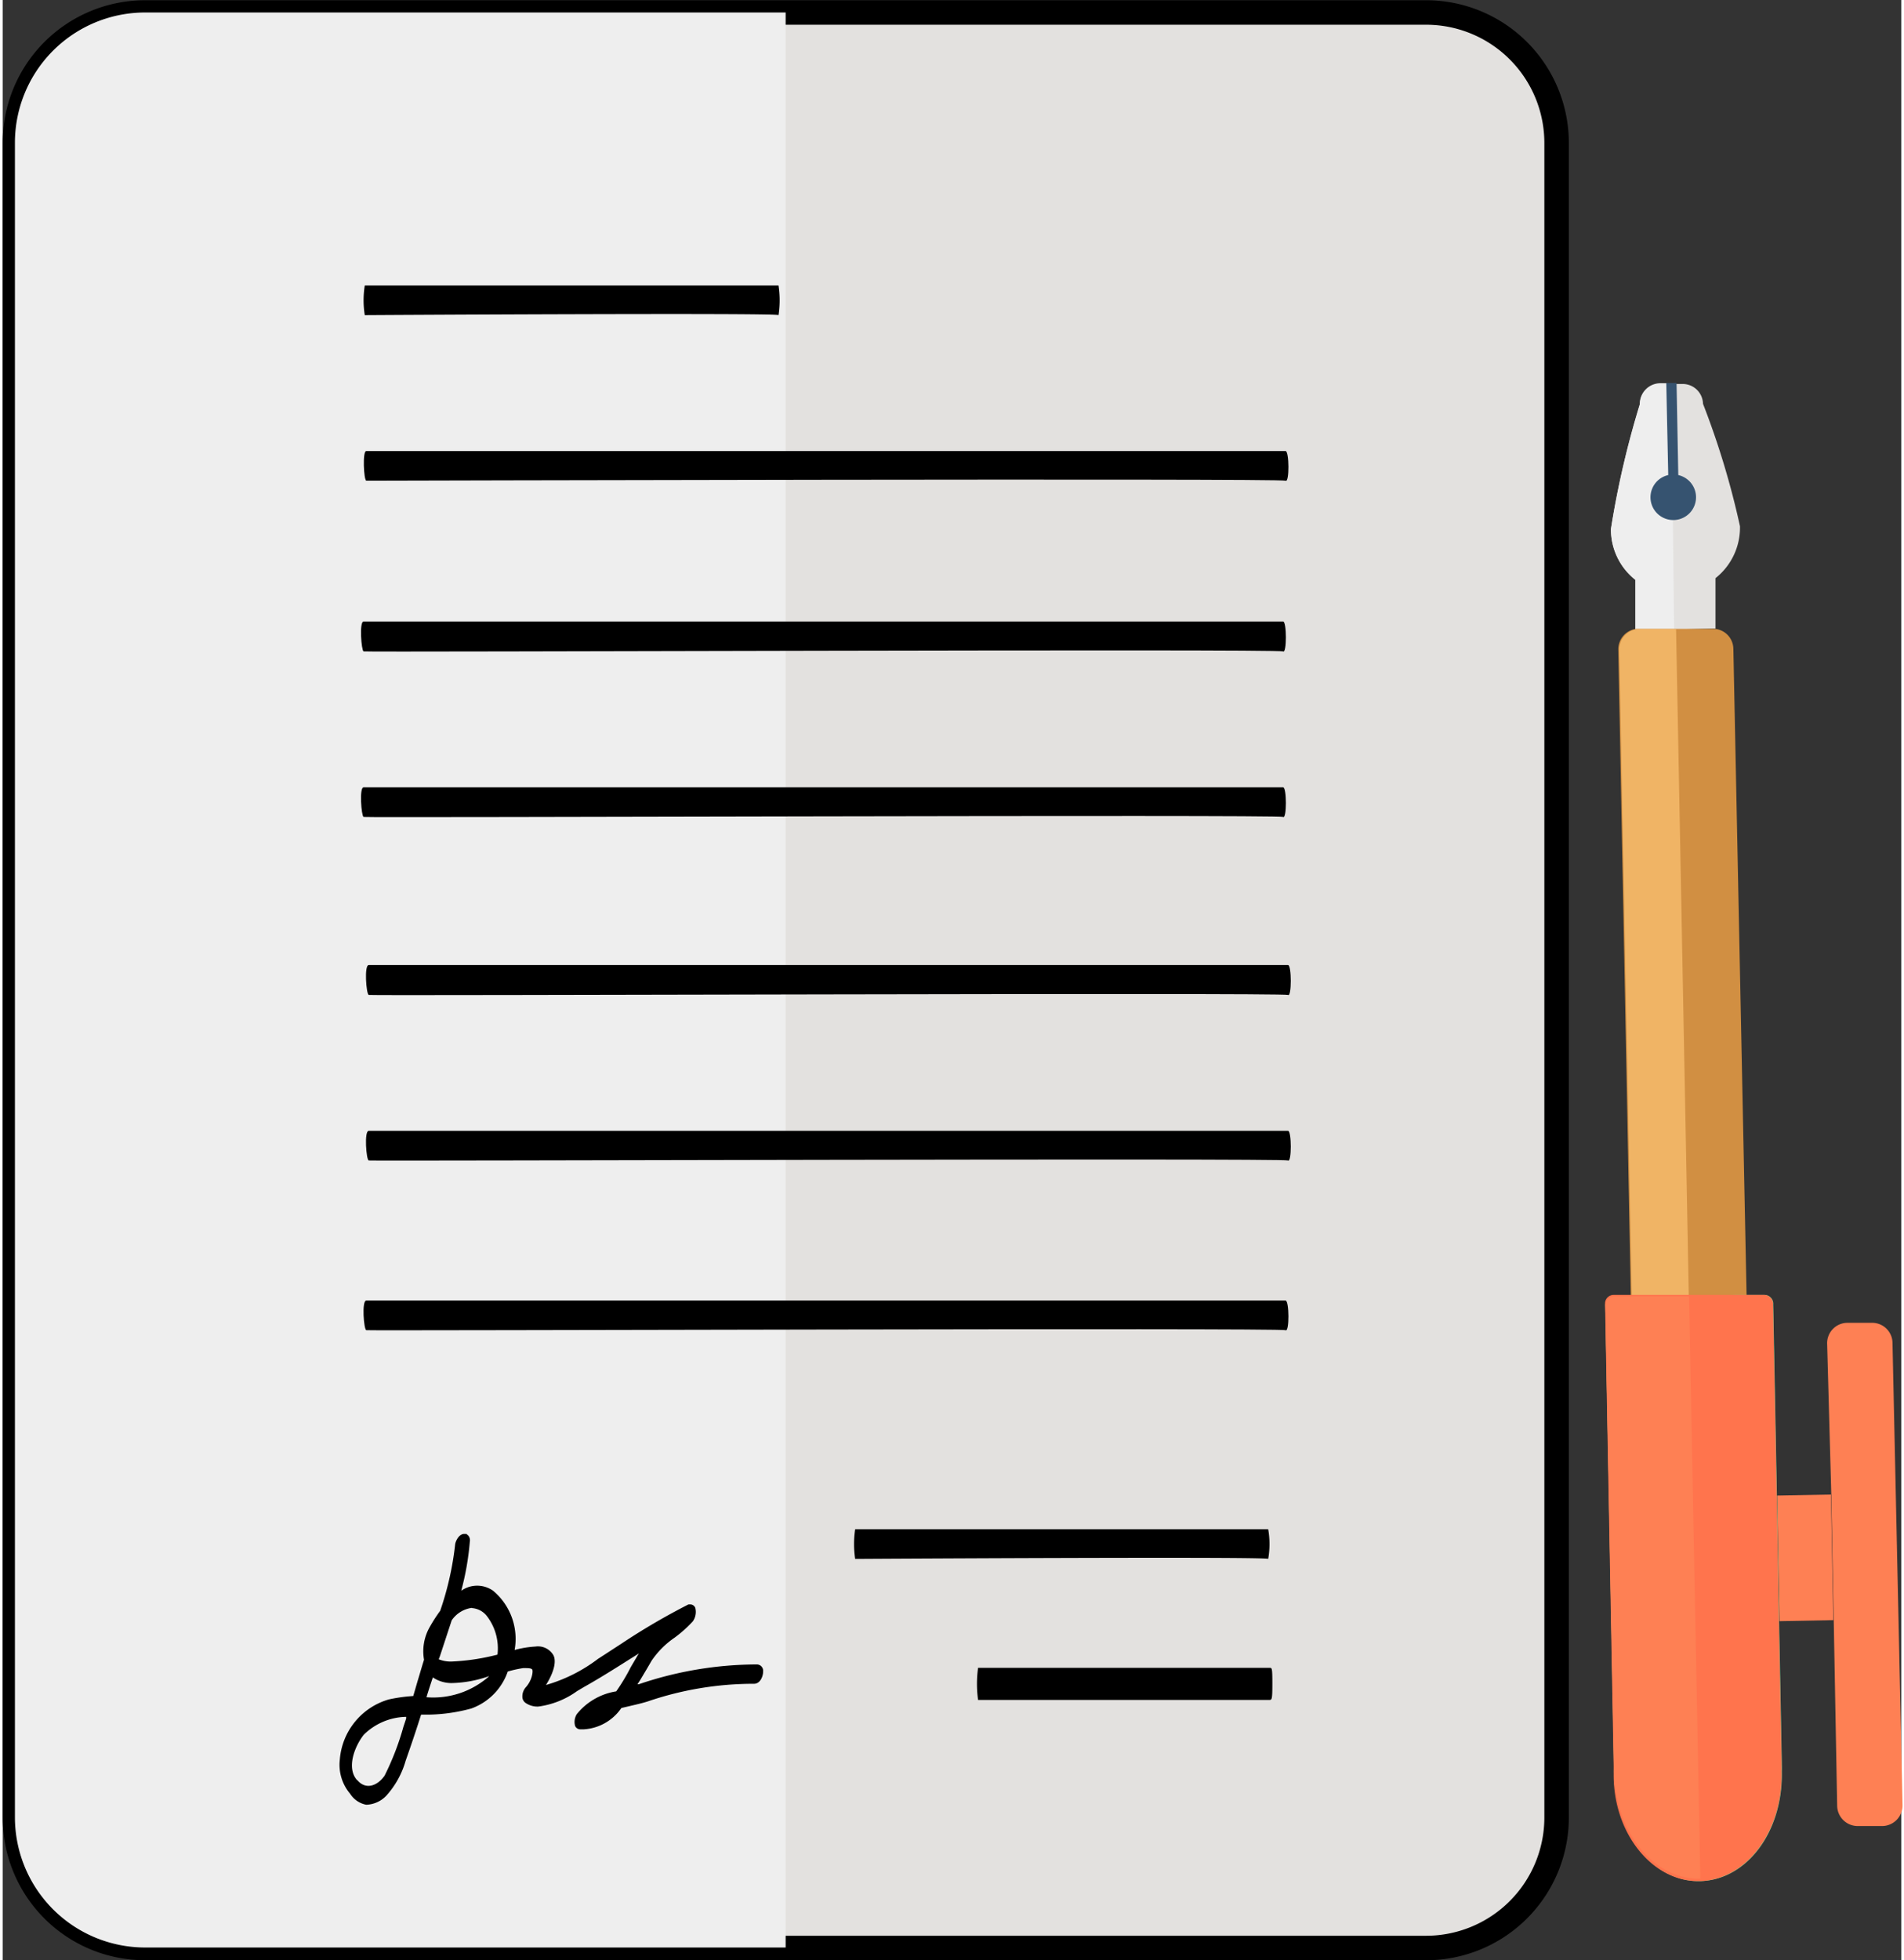 <svg id="Layer_1" data-name="Layer 1" xmlns="http://www.w3.org/2000/svg" width="2.74cm" height="2.82cm" viewBox="0 0 77.55 80.04"><rect x="0" y="0" width="77.55" height="80.04" fill="#333333" stroke="none"/><path d="M59.47,79.44l-26.18,0-26.18,0a5.32,5.32,0,0,1-5.3-5.31V5.71A5.32,5.32,0,0,1,7.11.4H59.47a5.33,5.33,0,0,1,5.31,5.31V74.13A5.33,5.33,0,0,1,59.47,79.44Z" transform="translate(-1.31 0.11)" style="fill:#e3e1df;stroke:#000;stroke-miterlimit:10"/><path d="M33.29,79.42l-26.18,0a5.32,5.32,0,0,1-5.3-5.31V5.71A5.32,5.32,0,0,1,7.11.4H33.29Z" transform="translate(-1.31 0.11)" style="fill:#eee"/><path d="M33,12.76a4.07,4.07,0,0,0,0-1.21H16.1a3.78,3.78,0,0,0,0,1.21S32.93,12.66,33,12.76Z" transform="translate(-1.31 0.11)"/><path d="M53,63.55a3.5,3.5,0,0,0,0-1.21H36.13a4.09,4.09,0,0,0,0,1.21S53,63.45,53,63.55Z" transform="translate(-1.31 0.11)"/><path d="M53.05,68H41.15l0,0a4.78,4.78,0,0,0,0,1.31s0,0,.52,0l3.15,0,5.91,0c1.65,0,2.13,0,2.25,0v0h.06c.11,0,.13,0,.13-.67S53.15,68,53.05,68Z" transform="translate(-1.31 0.11)"/><path d="M16.16,19.52c.09,0,37.39-.1,37.55,0s.15-1.21,0-1.21H16.16C16,18.31,16.06,19.49,16.16,19.52Z" transform="translate(-1.31 0.11)"/><path d="M53.61,26.49c.15.1.15-1.22,0-1.22H16.05c-.18,0-.09,1.18,0,1.22S53.45,26.38,53.61,26.49Z" transform="translate(-1.31 0.11)"/><path d="M53.61,33.25c.15.1.15-1.21,0-1.21H16.05c-.18,0-.09,1.17,0,1.21S53.45,33.15,53.61,33.25Z" transform="translate(-1.31 0.11)"/><path d="M16.26,39.3c-.19,0-.1,1.18,0,1.22s37.4-.1,37.55,0,.15-1.22,0-1.22Z" transform="translate(-1.31 0.11)"/><path d="M16.26,46.07c-.19,0-.1,1.18,0,1.21s37.4-.1,37.55,0,.15-1.21,0-1.21Z" transform="translate(-1.31 0.11)"/><path d="M16.16,53c-.19,0-.1,1.18,0,1.21s37.39-.1,37.55,0,.15-1.21,0-1.21Z" transform="translate(-1.31 0.11)"/><path d="M16.16,73.59a1.18,1.18,0,0,0,.82-.37,3.61,3.61,0,0,0,.79-1.43c.25-.71.45-1.31.63-1.88l.32,0a7,7,0,0,0,1.73-.25,2.45,2.45,0,0,0,1.49-1.51,4.91,4.91,0,0,1,.63-.14c.2,0,.33,0,.37.06s0,.44-.27.73a.57.57,0,0,0-.13.43.31.31,0,0,0,.14.21.85.85,0,0,0,.51.14,3.49,3.49,0,0,0,1.58-.63l.27-.16c.64-.36,1.26-.75,1.86-1.13l.4-.25s-.07.1-.1.16l-.23.39a8.18,8.18,0,0,1-.6,1,2.58,2.58,0,0,0-1.61.93.6.6,0,0,0-.07.48.23.23,0,0,0,.2.14h.16a2,2,0,0,0,1.53-.87l.34-.08c.26-.06.52-.12.74-.19A13.37,13.37,0,0,1,32,68.65c.25,0,.37-.3.37-.5a.26.26,0,0,0-.25-.29,15.06,15.06,0,0,0-4.83.81l-.05,0c.13-.2.25-.41.37-.61l.21-.36a3.58,3.58,0,0,1,.93-.93,5.22,5.22,0,0,0,.75-.67.67.67,0,0,0,.1-.55.22.22,0,0,0-.21-.14h-.07l0,0a27.22,27.22,0,0,0-2.72,1.59l-.66.43-.31.2a6.47,6.47,0,0,1-2.13,1.07c.34-.54.44-1,.29-1.24a.73.73,0,0,0-.72-.33,4.15,4.15,0,0,0-.85.14,2.56,2.56,0,0,0-.88-2.42,1.13,1.13,0,0,0-1.3,0,11.25,11.25,0,0,0,.35-2,.3.3,0,0,0-.06-.25l-.08-.07h-.09c-.22,0-.36.31-.37.44a12.5,12.5,0,0,1-.61,2.7,6.23,6.23,0,0,0-.42.65,2,2,0,0,0-.24,1.35c-.09.28-.17.57-.26.86l-.18.62a6.6,6.6,0,0,0-1,.14,2.78,2.78,0,0,0-2,2.46,1.83,1.83,0,0,0,.42,1.39A1,1,0,0,0,16.16,73.59Zm-.37-1c-.45-.49-.11-1.38.27-1.86A2.53,2.53,0,0,1,17.79,70l0,.07-.11.33a11.05,11.05,0,0,1-.77,2C16.62,72.82,16.14,73,15.79,72.58Zm5.38-4.24a3.44,3.44,0,0,1-2.55.85c.08-.27.17-.54.26-.81a1.36,1.36,0,0,0,.82.23h0A4.83,4.83,0,0,0,21.17,68.34Zm-.69-2.79a.84.84,0,0,1,.61.33,2.16,2.16,0,0,1,.43,1.57,9,9,0,0,1-1.83.28,1.31,1.31,0,0,1-.57-.09l.05-.13.48-1.46A1.18,1.18,0,0,1,20.48,65.55Z" transform="translate(-1.31 0.11)"/><path d="M71.19,25.56h.08l0-2.06a2.63,2.63,0,0,0,1-2.12,33.48,33.48,0,0,0-1.51-5,.83.83,0,0,0-.85-.81H69a.84.84,0,0,0-.82.85A37,37,0,0,0,67,21.49,2.62,2.62,0,0,0,68,23.57l0,2.06h.08Z" transform="translate(-1.31 0.11)" style="fill:#e3e1df"/><path d="M69.47,15.54H69a.84.84,0,0,0-.82.85A37,37,0,0,0,67,21.49,2.62,2.62,0,0,0,68,23.57l0,2.06h.08l1.5,0Z" transform="translate(-1.31 0.11)" style="fill:#eee"/><path d="M72.09,52.79h.45L72,26.38a.83.83,0,0,0-.77-.81h-.08l-1.53,0-1.5,0h-.08a.84.84,0,0,0-.74.84l.51,26.4h.45l1.88,0Z" transform="translate(-1.31 0.11)" style="fill:#d18f42"/><path d="M69.66,25.58l-1.5,0h-.08a.84.84,0,0,0-.74.84l.51,26.4h.45l1.88,0Z" transform="translate(-1.31 0.11)" style="fill:#f0b465"/><path d="M69.75,19.29l-.07-3.76h-.42l.08,3.76a.93.93,0,1,0,.41,0Z" transform="translate(-1.31 0.11)" style="fill:#365370"/><rect x="73.83" y="60.95" width="2.2" height="5.13" transform="translate(-2.5 1.54) rotate(-1.09)" style="fill:#fe8054"/><path d="M73.27,52.77H72.09l-3.79.07h-.45l-.74,0a.36.36,0,0,0-.34.38L67.12,72s0,0,0,.08a2.81,2.81,0,0,0,0,.29c.05,2.44,1.62,4.38,3.52,4.34s3.39-2,3.34-4.47a2.81,2.81,0,0,0,0-.29s0-.05,0-.08l-.11-5.71L73.78,61l-.15-7.84A.36.36,0,0,0,73.27,52.77Z" transform="translate(-1.31 0.11)" style="fill:#83cf8f"/><path d="M73.26,52.77H72.07l-1.89,0-1.89,0h-.46l-.73,0a.35.35,0,0,0-.34.38L67.11,72s0,0,0,.08v.29c0,2.44,1.62,4.38,3.51,4.34s3.4-2,3.35-4.47c0-.1,0-.19,0-.29v-.08l-.11-5.71L73.77,61l-.15-7.84A.37.37,0,0,0,73.26,52.77Z" transform="translate(-1.31 0.11)" style="fill:#ff744d"/><path d="M70.19,52.83l-1.89,0H67.11a.37.37,0,0,0-.34.38s.36,19,.36,19.06c.05,2.43,1.62,4.38,3.52,4.34Z" transform="translate(-1.31 0.11)" style="fill:#fe8054"/><path d="M77.65,53.91l-1,0a.83.83,0,0,0-.82.84L76,60.93l.1,5.14.14,7.57a.84.84,0,0,0,.85.82l1,0a.84.84,0,0,0,.82-.85L78.5,54.72A.83.83,0,0,0,77.65,53.91Z" transform="translate(-1.31 0.11)" style="fill:#fe8054"/></svg>